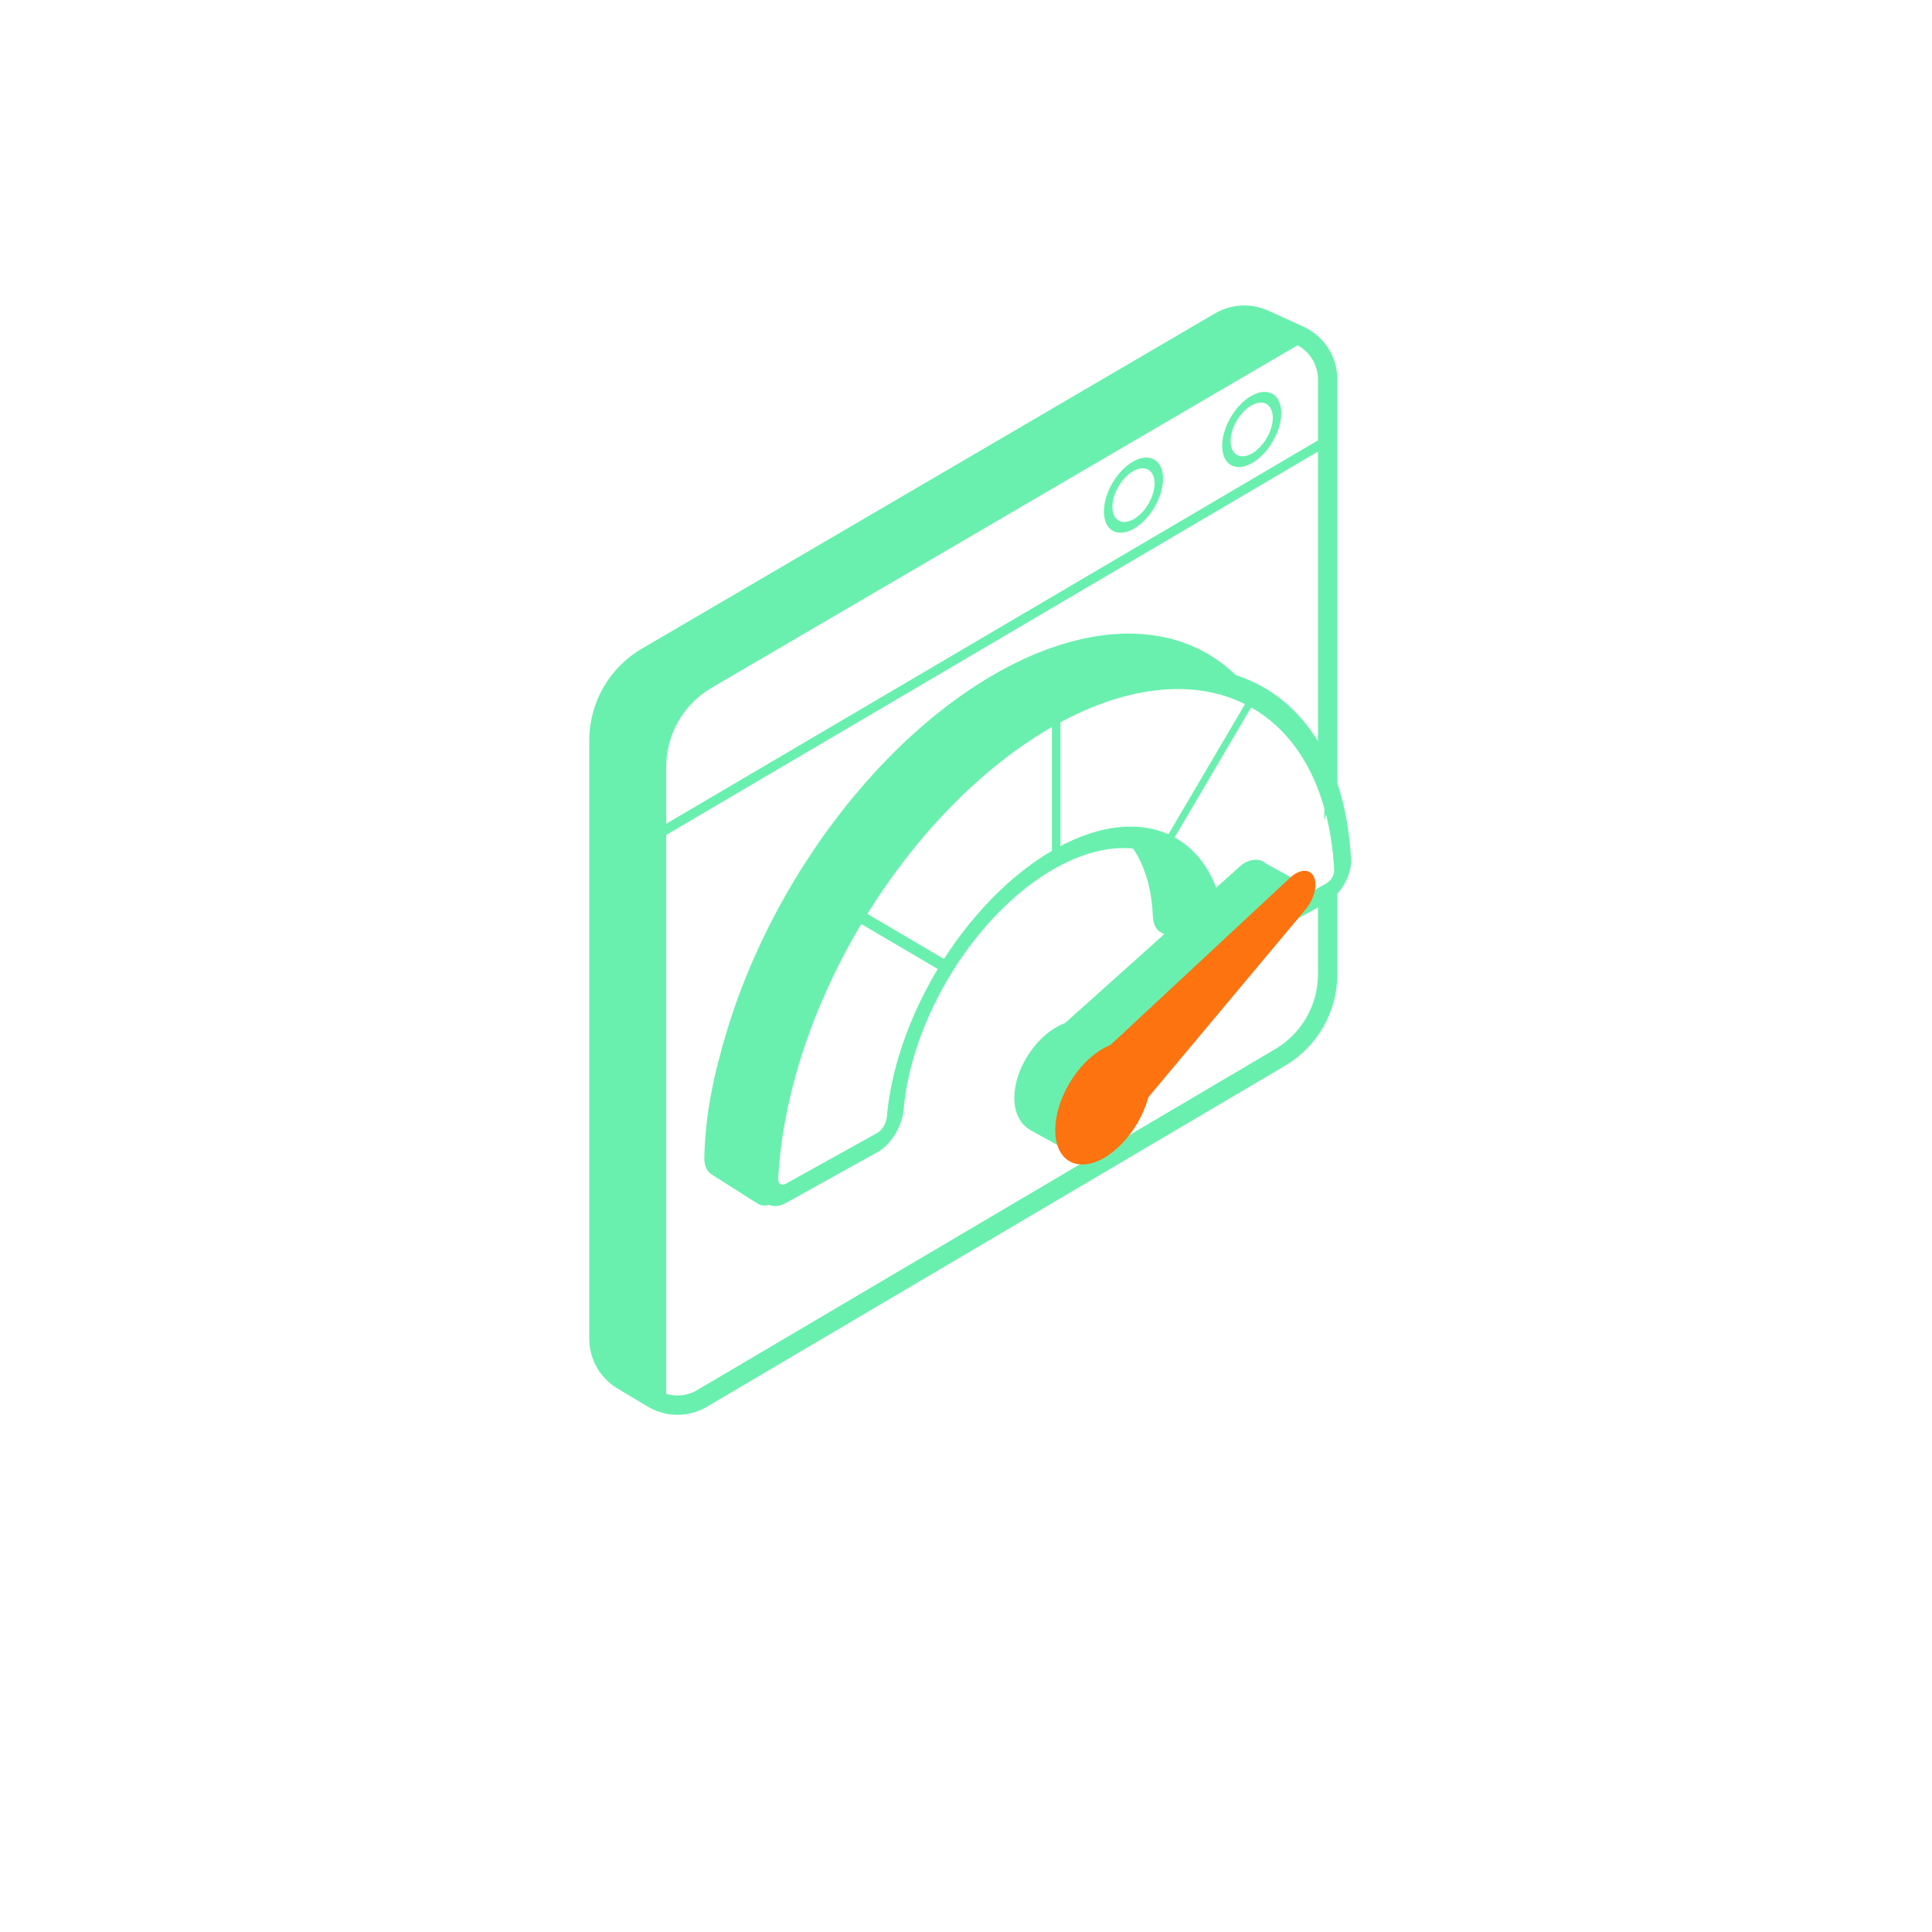 <svg width="100" height="100" viewBox="0 0 100 100" fill="none" xmlns="http://www.w3.org/2000/svg">
<path fill-rule="evenodd" clip-rule="evenodd" d="M33.491 72.076L32.214 71.31C31.461 70.858 31 70.044 31 69.166V38.076C31 36.3 31.942 34.658 33.474 33.761L63.164 16.381C63.865 15.971 64.722 15.927 65.462 16.263L67.281 17.09C67.418 17.152 67.547 17.225 67.667 17.308C67.649 17.318 67.63 17.328 67.612 17.338L36.959 35.187C35.439 36.072 34.496 37.69 34.475 39.449L34.091 72.1C34.09 72.185 34.099 72.267 34.118 72.344C33.901 72.285 33.69 72.196 33.491 72.076ZM68.537 42.502C68.675 42.042 68.747 41.559 68.747 41.069V33.684L68.537 42.502Z" fill="#69F0AE"/>
<path fill-rule="evenodd" clip-rule="evenodd" d="M67.318 17.49C67.387 17.61 67.347 17.763 67.228 17.832L36.836 35.597C35.378 36.449 34.482 38.01 34.482 39.698V72.14C34.482 72.278 34.37 72.39 34.232 72.39C34.094 72.39 33.982 72.278 33.982 72.14V39.698C33.982 37.832 34.972 36.106 36.583 35.165L66.976 17.401C67.095 17.331 67.248 17.371 67.318 17.49Z" fill="#69F0AE"/>
<path fill-rule="evenodd" clip-rule="evenodd" d="M68.573 22.873C68.643 22.992 68.603 23.145 68.484 23.215L34.484 43.215C34.365 43.285 34.212 43.246 34.142 43.127C34.072 43.008 34.112 42.855 34.231 42.785L68.231 22.785C68.35 22.715 68.503 22.754 68.573 22.873Z" fill="#69F0AE"/>
<path fill-rule="evenodd" clip-rule="evenodd" d="M64.788 20.979C64.184 21.314 63.695 22.145 63.695 22.835C63.695 23.526 64.184 23.814 64.788 23.479C65.391 23.143 65.88 22.312 65.88 21.621C65.88 20.931 65.391 20.643 64.788 20.979ZM63.258 23.078C63.258 22.112 63.943 20.948 64.788 20.479C65.632 20.009 66.317 20.412 66.317 21.379C66.317 22.345 65.632 23.509 64.788 23.979C63.943 24.448 63.258 24.045 63.258 23.078Z" fill="#69F0AE"/>
<path fill-rule="evenodd" clip-rule="evenodd" d="M58.668 24.378C58.065 24.713 57.576 25.545 57.576 26.235C57.576 26.925 58.065 27.213 58.668 26.878C59.272 26.543 59.761 25.711 59.761 25.021C59.761 24.331 59.272 24.043 58.668 24.378ZM57.139 26.478C57.139 25.511 57.824 24.347 58.668 23.878C59.513 23.409 60.198 23.812 60.198 24.778C60.198 25.745 59.513 26.909 58.668 27.378C57.824 27.847 57.139 27.444 57.139 26.478Z" fill="#69F0AE"/>
<path fill-rule="evenodd" clip-rule="evenodd" d="M63.393 17.085C63.953 16.757 64.638 16.722 65.23 16.991L67.046 17.816C67.76 18.14 68.219 18.852 68.219 19.637V39.516C68.277 39.632 68.334 39.751 68.388 39.871C68.752 40.674 69.03 41.56 69.219 42.516V19.637C69.219 18.46 68.531 17.392 67.46 16.905L65.643 16.08C64.756 15.677 63.729 15.73 62.888 16.222L33.223 33.574C31.537 34.56 30.5 36.368 30.5 38.321V69.292C30.5 70.346 31.053 71.323 31.957 71.865L33.523 72.803C34.467 73.369 35.643 73.373 36.59 72.814L66.514 55.162C68.19 54.173 69.219 52.371 69.219 50.425V45.663C69.067 45.901 68.865 46.107 68.644 46.23L68.219 46.466V50.425C68.219 52.017 67.377 53.491 66.005 54.301L36.082 71.953C35.451 72.326 34.666 72.323 34.038 71.946L32.472 71.007C31.869 70.645 31.5 69.994 31.5 69.292V38.321C31.5 36.723 32.348 35.244 33.728 34.437L63.393 17.085Z" fill="#69F0AE"/>
<path fill-rule="evenodd" clip-rule="evenodd" d="M51.739 34.748C49.731 35.864 47.743 37.42 45.889 39.33C44.034 41.239 42.349 43.464 40.929 45.877C39.509 48.289 38.383 50.843 37.615 53.391C36.898 55.77 36.501 57.777 36.456 59.927C36.447 60.33 36.584 60.63 36.817 60.778L39.207 62.295C39.62 62.557 40.258 62.303 40.762 61.72L40.691 61.76C40.214 62.024 39.825 61.805 39.841 61.254C39.84 61.254 39.839 61.253 39.837 61.252L37.447 59.735C37.367 59.684 37.327 59.586 37.329 59.466C37.372 57.466 37.737 55.598 38.422 53.325C39.147 50.922 40.209 48.515 41.547 46.24C42.885 43.965 44.474 41.868 46.223 40.068C47.972 38.268 49.846 36.8 51.739 35.748C53.632 34.697 55.506 34.082 57.255 33.939C59.004 33.796 60.593 34.128 61.931 34.916C62.077 35.001 62.22 35.093 62.359 35.189C63.258 35.312 64.099 35.577 64.865 35.979C64.22 35.102 63.443 34.391 62.549 33.865C61.13 33.03 59.444 32.678 57.59 32.829C55.735 32.981 53.747 33.633 51.739 34.748ZM63.899 48.866C63.447 49.105 63.083 48.902 63.008 48.435C62.996 48.432 62.985 48.427 62.975 48.421L60.689 47.199C60.605 47.154 60.551 47.048 60.545 46.895C60.499 45.75 60.275 44.721 59.883 43.854C59.835 43.749 59.785 43.647 59.733 43.547C59.25 43.396 58.728 43.328 58.176 43.343C58.537 43.714 58.839 44.164 59.075 44.686C59.429 45.466 59.63 46.393 59.672 47.425C59.687 47.806 59.824 48.117 60.086 48.258L62.371 49.48C62.791 49.704 63.41 49.44 63.899 48.866Z" fill="#69F0AE"/>
<path fill-rule="evenodd" clip-rule="evenodd" d="M63.652 35.476C62.64 35.159 61.53 35.045 60.35 35.142C58.548 35.289 56.617 35.922 54.667 37.006C52.716 38.089 50.785 39.602 48.983 41.456C47.181 43.311 45.544 45.472 44.165 47.816C42.786 50.16 41.692 52.64 40.946 55.116C40.311 57.221 39.939 59.288 39.841 61.232C39.828 61.493 39.905 61.682 40.038 61.784C39.847 61.862 39.664 61.864 39.52 61.773L37.13 60.256C36.974 60.157 36.885 59.958 36.891 59.697C36.935 57.621 37.316 55.684 38.017 53.358C38.763 50.883 39.857 48.402 41.236 46.058C42.615 43.715 44.253 41.554 46.054 39.699C47.856 37.844 49.787 36.332 51.738 35.248C53.688 34.165 55.619 33.531 57.421 33.384C59.223 33.237 60.86 33.579 62.239 34.39C62.75 34.691 63.222 35.054 63.652 35.476ZM63.272 48.893C63.122 48.798 63.022 48.615 62.998 48.368C62.914 47.498 62.715 46.71 62.406 46.027C61.985 45.099 61.368 44.385 60.59 43.927C60.103 43.64 59.558 43.458 58.969 43.381C59.161 43.65 59.331 43.947 59.477 44.27C59.85 45.093 60.063 46.071 60.107 47.16C60.117 47.427 60.213 47.636 60.386 47.728L62.672 48.95C62.839 49.04 63.055 49.013 63.272 48.893Z" fill="#69F0AE"/>
<path fill-rule="evenodd" clip-rule="evenodd" d="M48.818 41.087C50.672 39.178 52.66 37.621 54.668 36.506C56.676 35.39 58.664 34.738 60.519 34.587C62.373 34.435 64.059 34.787 65.478 35.622C66.898 36.458 68.024 37.76 68.793 39.455C69.446 40.897 69.83 42.598 69.93 44.487C69.974 45.321 69.362 46.331 68.645 46.73L63.92 49.355C63.185 49.763 62.636 49.393 62.565 48.661C62.486 47.837 62.297 47.09 62.004 46.443C61.605 45.563 61.02 44.886 60.283 44.452C59.545 44.019 58.67 43.836 57.707 43.914C56.743 43.993 55.711 44.332 54.668 44.911C53.625 45.49 52.593 46.299 51.629 47.291C50.666 48.282 49.791 49.438 49.053 50.691C48.316 51.944 47.731 53.27 47.332 54.594C47.039 55.566 46.85 56.523 46.771 57.436C46.7 58.246 46.151 59.227 45.416 59.635L40.691 62.26C39.974 62.658 39.362 62.327 39.407 61.444C39.507 59.444 39.891 57.316 40.544 55.149C41.312 52.6 42.438 50.047 43.858 47.634C45.278 45.221 46.963 42.997 48.818 41.087ZM54.668 37.506C52.775 38.557 50.901 40.025 49.152 41.825C47.403 43.626 45.814 45.723 44.476 47.998C43.138 50.272 42.076 52.68 41.351 55.083C40.735 57.126 40.374 59.132 40.279 61.019C40.267 61.27 40.443 61.398 40.691 61.26L45.416 58.635C45.648 58.506 45.871 58.159 45.901 57.815C45.99 56.802 46.199 55.74 46.525 54.66C46.967 53.191 47.617 51.718 48.435 50.327C49.254 48.936 50.225 47.654 51.295 46.553C52.364 45.452 53.511 44.554 54.668 43.911C55.826 43.268 56.972 42.892 58.041 42.805C59.111 42.717 60.082 42.92 60.901 43.402C61.719 43.883 62.369 44.634 62.812 45.612C63.137 46.33 63.346 47.159 63.435 48.074C63.465 48.385 63.688 48.483 63.92 48.355L68.645 45.73C68.894 45.592 69.07 45.268 69.057 45.031C68.963 43.25 68.601 41.645 67.985 40.286C67.26 38.688 66.199 37.461 64.86 36.673C63.522 35.885 61.933 35.554 60.184 35.697C58.435 35.839 56.561 36.454 54.668 37.506Z" fill="#69F0AE"/>
<path fill-rule="evenodd" clip-rule="evenodd" d="M44.271 47.291C44.356 47.146 44.495 47.069 44.58 47.12L49.189 49.831C49.274 49.882 49.274 50.04 49.189 50.185C49.104 50.33 48.965 50.407 48.88 50.357L44.271 47.645C44.186 47.595 44.186 47.436 44.271 47.291Z" fill="#69F0AE"/>
<path fill-rule="evenodd" clip-rule="evenodd" d="M65.065 35.74C64.98 35.689 64.841 35.766 64.756 35.911L60.147 43.744C60.062 43.889 60.062 44.047 60.147 44.098C60.232 44.148 60.371 44.071 60.456 43.926L65.065 36.093C65.15 35.948 65.15 35.79 65.065 35.74Z" fill="#69F0AE"/>
<path fill-rule="evenodd" clip-rule="evenodd" d="M54.668 36.756C54.788 36.689 54.886 36.746 54.886 36.884V44.207C54.886 44.345 54.788 44.511 54.668 44.578C54.547 44.645 54.449 44.588 54.449 44.45V37.127C54.449 36.989 54.547 36.823 54.668 36.756Z" fill="#69F0AE"/>
<path d="M65.211 45.095L67 46.079L61 52.677L55.286 59L53.668 58.111C53.53 58.049 53.43 57.947 53.319 57.849C53.117 57.613 53 57.266 53 56.826C53 55.612 53.895 54.149 54.998 53.559C55.162 53.471 55.322 53.408 55.475 53.367L55.498 53.292L64.564 45.168C64.707 45.04 65.072 44.903 65.211 45.095Z" fill="#69F0AE"/>
<path fill-rule="evenodd" clip-rule="evenodd" d="M64.897 45.542C64.896 45.542 64.897 45.542 64.897 45.542C64.897 45.542 64.897 45.541 64.898 45.541L64.897 45.542ZM64.897 45.542C64.897 45.542 64.906 45.535 64.927 45.524L64.897 45.542ZM64.927 45.524C64.932 45.522 64.937 45.52 64.942 45.518L64.927 45.524ZM64.942 45.518L66.204 46.212L60.63 52.34L60.629 52.342L55.18 58.371L53.891 57.663L53.872 57.654C53.832 57.636 53.806 57.613 53.715 57.532C53.705 57.522 53.693 57.512 53.681 57.501C53.584 57.375 53.5 57.161 53.5 56.826C53.5 56.333 53.685 55.753 54.012 55.219C54.338 54.686 54.777 54.244 55.234 54C55.368 53.928 55.492 53.88 55.603 53.85L55.872 53.779L55.935 53.571L64.897 45.542M65.524 44.697C65.278 44.465 64.95 44.488 64.787 44.522C64.581 44.565 64.373 44.669 64.231 44.796L55.126 52.954C55.004 52.998 54.883 53.053 54.762 53.118C54.115 53.464 53.556 54.048 53.159 54.697C52.762 55.346 52.5 56.105 52.5 56.826C52.5 57.351 52.64 57.825 52.94 58.174L52.962 58.2L52.987 58.223C52.997 58.231 53.009 58.242 53.022 58.254C53.106 58.331 53.255 58.468 53.442 58.557L55.391 59.629L61.37 53.013L61.371 53.012L67.37 46.415C67.473 46.302 67.518 46.148 67.493 45.997C67.468 45.846 67.375 45.714 67.241 45.641L65.524 44.697Z" fill="#69F0AE"/>
<path d="M56.594 57.984L57.618 54.486L66.913 45.83C67.166 45.594 67.443 45.562 67.576 45.752C67.732 45.976 67.636 46.426 67.363 46.753L59.154 56.561L56.594 57.984Z" fill="#FD730F"/>
<path fill-rule="evenodd" clip-rule="evenodd" d="M66.776 45.431C67.226 45.012 67.718 44.954 67.954 45.293C68.232 45.691 68.062 46.49 67.576 47.071L59.367 56.879C59.302 56.957 59.228 57.02 59.154 57.061L56.593 58.484C56.448 58.564 56.313 58.557 56.231 58.465C56.15 58.373 56.134 58.207 56.188 58.023L57.212 54.525C57.26 54.361 57.358 54.201 57.481 54.086L66.776 45.431ZM67.197 46.212C67.167 46.17 67.106 46.177 67.049 46.23L57.948 54.704L57.239 57.125L59.04 56.124L67.149 46.435C67.21 46.362 67.232 46.262 67.197 46.212Z" fill="#FD730F"/>
<path d="M59.154 55.975C59.154 57.27 58.236 58.828 57.105 59.457C55.974 60.085 55.057 59.546 55.057 58.252C55.057 56.957 55.974 55.399 57.105 54.77C58.236 54.142 59.154 54.681 59.154 55.975Z" fill="#FD730F"/>
<path fill-rule="evenodd" clip-rule="evenodd" d="M57.105 55.27C56.215 55.765 55.493 56.991 55.493 58.009C55.493 59.027 56.215 59.451 57.105 58.957C57.995 58.462 58.716 57.236 58.716 56.218C58.716 55.2 57.995 54.776 57.105 55.27ZM54.619 58.494C54.619 56.924 55.732 55.033 57.105 54.27C58.477 53.508 59.59 54.162 59.59 55.733C59.59 57.303 58.477 59.194 57.105 59.957C55.732 60.719 54.619 60.065 54.619 58.494Z" fill="#FD730F"/>
</svg>
